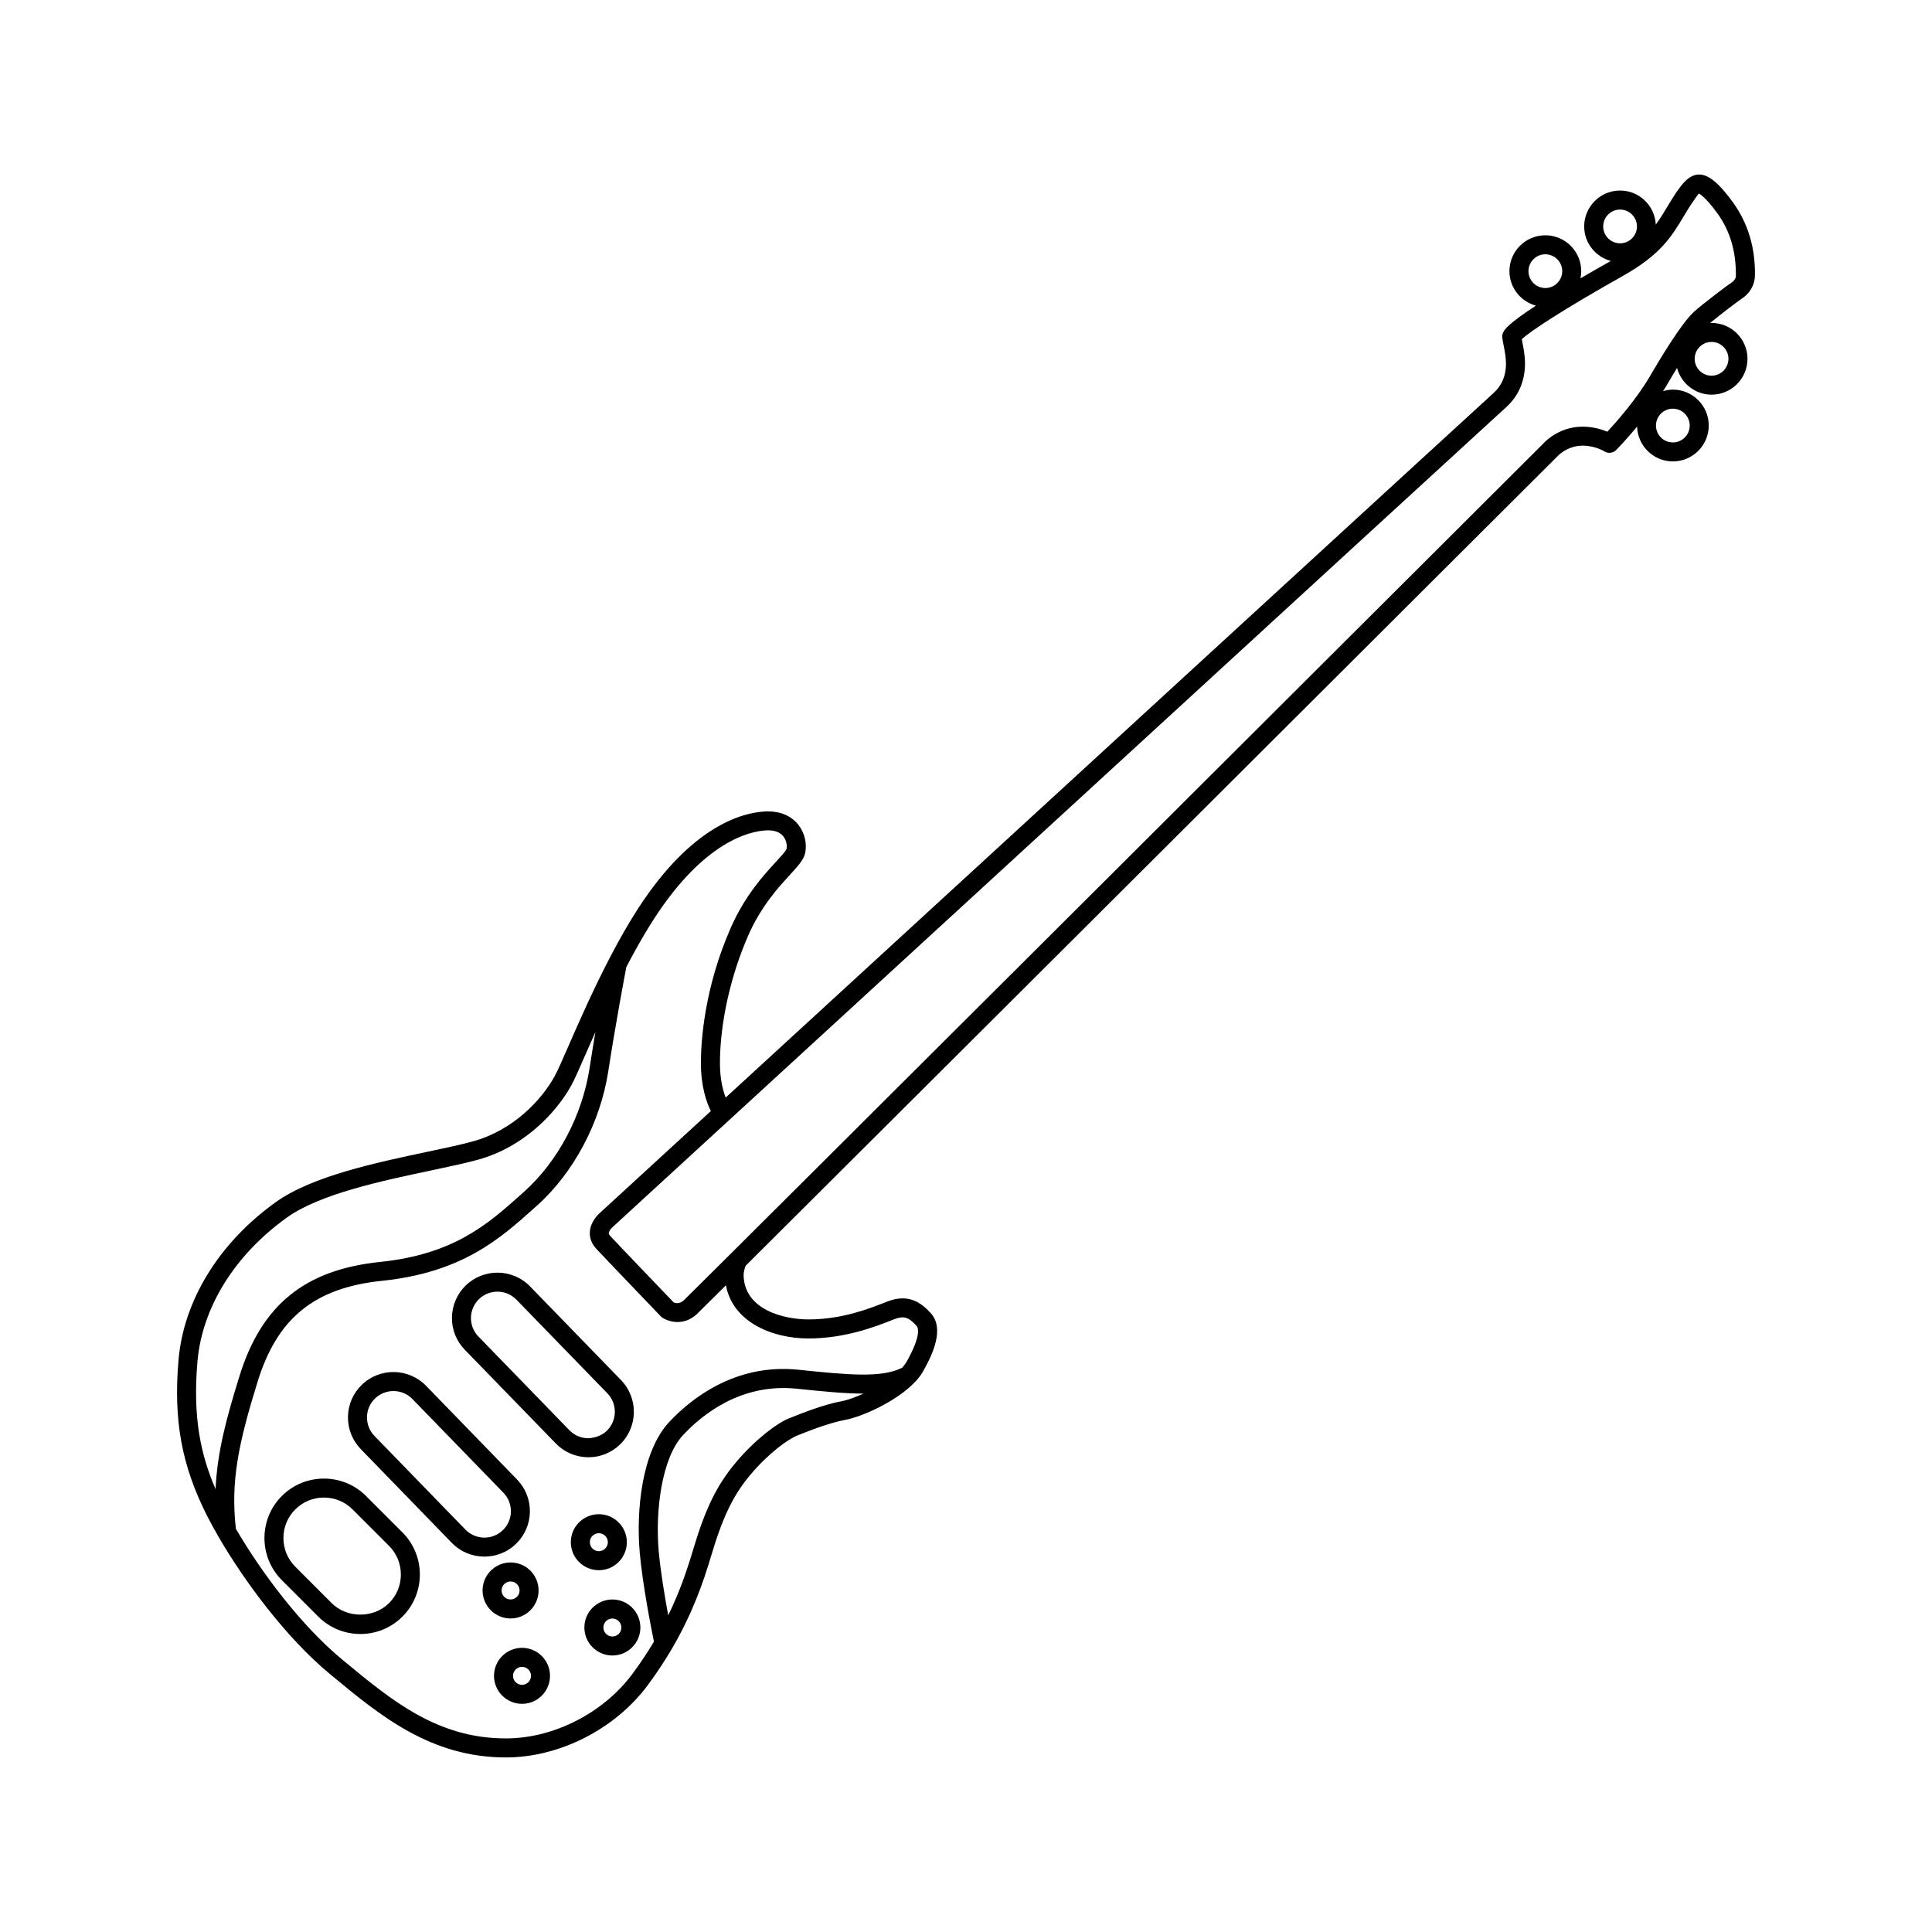<?xml version="1.0" encoding="UTF-8"?>
<!-- Uploaded to: ICON Repo, www.svgrepo.com, Generator: ICON Repo Mixer Tools -->
<svg fill="#000000" width="800px" height="800px" version="1.1" viewBox="144 144 512 512" xmlns="http://www.w3.org/2000/svg">
 <g>
  <path d="m299.94 530.19c3.148 0 6.125-1.207 8.391-3.406 4.766-4.629 4.879-12.273 0.25-17.043l-24.109-24.828c-4.641-4.766-12.273-4.867-17.043-0.25-2.309 2.242-3.606 5.254-3.656 8.469-0.043 3.219 1.164 6.262 3.41 8.574l24.109 24.824c2.238 2.309 5.246 3.609 8.469 3.656 0.055 0.004 0.113 0.004 0.18 0.004zm-29.148-31.988c-1.305-1.344-2.008-3.117-1.984-4.992 0.031-1.871 0.781-3.625 2.129-4.93 1.359-1.32 3.125-1.977 4.887-1.977 1.832 0 3.66 0.707 5.031 2.121l24.109 24.824c2.691 2.777 2.621 7.227-0.152 9.922-1.344 1.301-3.238 1.926-4.984 1.98-1.875-0.027-3.625-0.781-4.93-2.125z"/>
  <path d="m280.77 553.12c2.309-2.242 3.606-5.254 3.656-8.469 0.043-3.219-1.168-6.262-3.41-8.574l-24.102-24.828c-4.633-4.766-12.281-4.867-17.043-0.25-2.309 2.242-3.606 5.254-3.656 8.469-0.043 3.219 1.164 6.262 3.41 8.574l24.102 24.828c2.363 2.43 5.504 3.648 8.648 3.648 3.027 0 6.059-1.129 8.395-3.398zm-13.43-3.758-24.102-24.824c-1.305-1.344-2.008-3.117-1.984-4.992 0.027-1.871 0.781-3.625 2.129-4.926 1.359-1.32 3.125-1.977 4.887-1.977 1.832 0 3.66 0.707 5.035 2.121l24.102 24.824c1.305 1.344 2.008 3.117 1.984 4.992-0.031 1.871-0.781 3.625-2.129 4.93-2.769 2.691-7.219 2.621-9.922-0.148z"/>
  <path d="m286.73 565.49c0-4.094-3.324-7.422-7.418-7.422s-7.426 3.328-7.426 7.422 3.332 7.422 7.426 7.422 7.418-3.328 7.418-7.422zm-9.805 0c0-1.312 1.074-2.383 2.387-2.383s2.383 1.07 2.383 2.383-1.066 2.383-2.383 2.383c-1.312 0-2.387-1.066-2.387-2.383z"/>
  <path d="m310.12 552.7c0-4.094-3.332-7.422-7.426-7.422s-7.418 3.328-7.418 7.422 3.324 7.422 7.418 7.422 7.426-3.328 7.426-7.422zm-9.805 0c0-1.312 1.066-2.383 2.383-2.383 1.312 0 2.387 1.07 2.387 2.383s-1.074 2.383-2.387 2.383c-1.316 0-2.383-1.07-2.383-2.383z"/>
  <path d="m306.29 567.88c-4.094 0-7.426 3.328-7.426 7.422s3.332 7.422 7.426 7.422 7.418-3.328 7.418-7.422-3.324-7.422-7.418-7.422zm0 9.809c-1.312 0-2.387-1.07-2.387-2.383s1.074-2.383 2.387-2.383 2.383 1.07 2.383 2.383c-0.004 1.312-1.07 2.383-2.383 2.383z"/>
  <path d="m282.34 580.69c-4.094 0-7.426 3.328-7.426 7.422s3.332 7.422 7.426 7.422 7.418-3.328 7.418-7.422c0-4.09-3.324-7.422-7.418-7.422zm0 9.809c-1.312 0-2.387-1.07-2.387-2.383s1.074-2.383 2.387-2.383 2.383 1.07 2.383 2.383c-0.004 1.312-1.07 2.383-2.383 2.383z"/>
  <path d="m241 540.45c-6.148-6.148-16.156-6.148-22.309 0-6.148 6.148-6.148 16.156 0 22.309l9.652 9.656c3.074 3.074 7.113 4.613 11.152 4.613 4.043 0 8.082-1.539 11.16-4.613 6.148-6.148 6.148-16.156 0-22.309zm6.09 28.398c-4.055 4.051-11.121 4.062-15.184 0l-9.652-9.656c-2.027-2.027-3.144-4.723-3.144-7.59 0-2.867 1.117-5.566 3.144-7.59 2.027-2.027 4.723-3.144 7.59-3.144s5.566 1.117 7.59 3.144l9.656 9.656c2.027 2.027 3.144 4.723 3.144 7.59 0.004 2.867-1.109 5.562-3.144 7.59z"/>
  <path d="m597.59 229.58c-0.145 0-0.281 0.035-0.422 0.043 2.629-2.207 7.871-6.141 8.562-6.582 1.664-1.059 3.348-3.277 3.352-6.156 0.09-7.25-1.844-13.688-5.75-19.145-3.734-5.18-6.523-7.492-9.035-7.492-2.84 0-4.922 2.648-8.246 8.219-1.082 1.816-2.078 3.457-3.25 5.031-0.27-5.004-4.387-9.004-9.461-9.004-5.246 0-9.512 4.266-9.512 9.512 0 4.391 3.004 8.059 7.051 9.148-2.973 1.68-5.656 3.219-8.031 4.609 0.125-0.617 0.191-1.254 0.191-1.902 0-5.242-4.266-9.508-9.512-9.508s-9.512 4.266-9.512 9.508c0 4.375 2.984 8.031 7.016 9.137-7.363 4.812-8.223 6.281-8.59 6.918-0.266 0.465-0.379 1-0.32 1.535 0.07 0.605 0.211 1.348 0.375 2.184 0.285 1.445 0.609 3.086 0.609 4.715 0 3.219-1.121 5.856-3.332 7.836-2.664 2.379-138.67 127.2-203.46 186.68-0.734-1.906-1.52-4.894-1.52-9.125 0-10.504 2.805-23.16 7.508-33.852 3.406-7.742 8-12.742 11.039-16.051 2.148-2.34 3.57-3.887 3.988-5.613 0.621-2.551-0.055-5.481-1.75-7.641-1.801-2.293-4.629-3.555-7.961-3.555-4.859 0-17.684 2.109-31.734 21.656-3.742 5.203-7.227 11.258-10.367 17.305-0.02 0.027-0.027 0.062-0.047 0.09-4.398 8.473-8.113 16.926-10.762 22.996-1.629 3.727-2.914 6.668-3.684 8.074-3.531 6.449-11.07 14.383-21.613 17.305-3.227 0.895-7.394 1.777-12.215 2.797-13.586 2.875-30.488 6.449-40.055 13.289-15.055 10.77-24.469 26.031-25.828 41.871-1.379 16.023 0.832 28.016 7.617 41.391 0.848 1.676 1.84 3.473 2.914 5.332 0.02 0.035 0.039 0.062 0.059 0.098 6.887 11.898 18.012 26.875 29.539 36.41l0.434 0.359c12.91 10.688 26.262 21.738 46.203 21.738 14.219 0 28.984-7.527 37.609-19.18 2.453-3.316 4.555-6.523 6.371-9.625 0.035-0.047 0.055-0.102 0.086-0.152 5.312-9.105 8.18-17.262 10.281-24.324 3.129-10.535 5.879-16.211 10.5-21.703 4.707-5.594 9.844-9.32 12.398-10.34 2.695-1.082 8.305-3.328 12.734-4.148 4.316-0.801 13.555-4.844 18.438-10.051 0.059-0.059 0.129-0.105 0.18-0.172 0.754-0.824 1.41-1.668 1.906-2.543 2.68-4.727 5.809-11.488 2.023-15.57-2.516-2.719-5.856-5.207-11.484-2.996l-0.523 0.203c-4.305 1.691-11.504 4.523-20.348 4.523-6.383 0-17.18-2.508-17.18-11.918 0-0.727 0.418-2.078 0.531-2.301 47.027-46.805 207.13-206.52 215.12-214.5 0.023-0.027 2.543-2.84 6.711-2.84 3.316 0 5.691 1.488 5.703 1.492 1.004 0.656 2.328 0.512 3.172-0.336 0.184-0.184 2.59-2.648 5.539-6.191 0.164 5.106 4.34 9.211 9.48 9.211 5.246 0 9.512-4.266 9.512-9.512 0-5.246-4.266-9.512-9.512-9.512-0.91 0-1.773 0.168-2.606 0.41 0.32-0.512 0.656-1.012 0.953-1.527 0.992-1.707 1.898-3.215 2.766-4.629 1.082 4.062 4.758 7.082 9.156 7.082 5.246 0 9.512-4.266 9.512-9.512-0.012-5.231-4.277-9.496-9.52-9.496zm-48.531-13.719c0-2.465 2.008-4.469 4.473-4.469s4.473 2.004 4.473 4.469-2.008 4.473-4.473 4.473c-2.469 0-4.473-2.008-4.473-4.473zm42.734 40.918c0 2.465-2.008 4.473-4.473 4.473-2.465 0-4.473-2.008-4.473-4.473s2.008-4.473 4.473-4.473c2.465 0 4.473 2.008 4.473 4.473zm-22.93-52.77c0-2.465 2.008-4.473 4.473-4.473 2.465 0 4.473 2.008 4.473 4.473 0 2.465-2.008 4.473-4.473 4.473-2.465 0-4.473-2.008-4.473-4.473zm-372.54 300.84c1.234-14.371 9.891-28.297 23.742-38.207 8.707-6.231 25.039-9.684 38.164-12.457 4.906-1.039 9.141-1.938 12.52-2.871 12.055-3.344 20.652-12.387 24.684-19.734 0.879-1.605 2.141-4.488 3.883-8.484 0.734-1.684 1.582-3.606 2.473-5.609-0.527 3.121-1.059 6.379-1.547 9.562-1.918 12.527-8.402 24.773-17.348 32.762l-0.801 0.719c-8.719 7.801-17.73 15.871-37.363 17.898-19.922 2.062-31.41 11.379-37.254 30.207-3.359 10.84-5.902 19.996-6.348 29.992-3.926-9.07-6.082-18.938-4.805-33.777zm170.8 10.469c-4.922 0.91-10.629 3.195-14.094 4.586-3.148 1.258-8.965 5.652-13.977 11.613-5.117 6.082-8.117 12.234-11.473 23.512-1.578 5.312-3.523 10.953-6.496 17.043-0.93-5.023-2.07-11.836-2.531-17.145-0.898-10.445 0.742-24.484 6.477-30.629 4.891-5.238 15.227-13.816 30.074-12.277 6.981 0.715 12.789 1.301 17.723 1.301-2.215 0.996-4.285 1.734-5.703 1.996zm-8.895-16.613c9.801 0 17.859-3.172 22.195-4.875l0.512-0.203c2.715-1.059 3.918-0.469 5.953 1.727 0.402 0.434 1.402 2.422-2.711 9.664-0.273 0.48-0.668 0.961-1.086 1.441-5.519 2.777-14.301 1.895-27.574 0.531-16.848-1.73-28.648 7.941-34.176 13.863-7.293 7.809-8.766 23.465-7.812 34.5 0.738 8.5 3.066 20.258 3.773 23.703-1.641 2.738-3.5 5.566-5.676 8.504-7.715 10.41-20.887 17.137-33.562 17.137-18.129 0-30.203-9.996-42.992-20.582l-0.438-0.359c-10.918-9.035-21.477-23.207-28.121-34.605-1.441-12.648 0.719-22.738 5.769-39.035 5.231-16.855 15.09-24.84 32.965-26.688 21.254-2.203 31.32-11.211 40.203-19.16l0.797-0.715c9.793-8.742 16.887-22.109 18.973-35.758 1.844-12.039 4.312-25.137 4.766-27.512 3.047-5.859 6.402-11.695 9.984-16.672 13.047-18.152 24.453-19.562 27.641-19.562 1.805 0 3.148 0.547 4 1.629 0.852 1.086 1.02 2.492 0.82 3.32-0.191 0.562-1.645 2.141-2.809 3.41-3.266 3.551-8.203 8.926-11.945 17.434-7.16 16.281-7.93 30.516-7.93 35.875 0 6.269 1.5 10.449 2.637 12.727-16.285 14.945-27.336 25.09-29.387 26.973-0.441 0.383-2.504 2.309-2.68 5.016-0.074 1.129 0.156 2.82 1.684 4.481 2.406 2.602 17.105 17.922 17.105 17.922 0.121 0.129 0.258 0.242 0.402 0.34 0.848 0.57 2.32 1.176 4.039 1.176 1.625 0 3.465-0.539 5.18-2.152 0.316-0.297 3.047-3.004 7.652-7.582 1.762 9.621 12.094 14.09 21.848 14.09zm223.07-255.09c-3.551 6.121-8.93 12.195-11.34 14.793-1.508-0.633-3.797-1.34-6.543-1.34-6.535 0-10.383 4.418-10.406 4.457-2.242 2.242-224.8 224.26-227.74 227.02-1.18 1.113-2.262 0.82-2.781 0.566-1.91-1.996-14.582-15.207-16.797-17.598-0.375-0.406-0.363-0.637-0.359-0.723 0.027-0.512 0.59-1.227 0.961-1.551 0.023-0.02 0.051-0.043 0.074-0.066 2.332-2.141 233.36-214.2 236.76-217.24 3.281-2.934 5.012-6.941 5.012-11.59 0-2.117-0.387-4.098-0.703-5.691-0.055-0.262-0.102-0.516-0.148-0.754 2.273-2.156 11.02-7.891 26.805-16.785 10.066-5.664 12.938-10.48 16.273-16.062 2.856-4.781 3.883-5.66 3.769-5.777 0.062 0.02 1.52 0.461 5.094 5.406 3.262 4.559 4.875 9.988 4.797 16.512 0 0.59-0.59 1.328-1.012 1.598-1.117 0.711-7.918 5.848-10.148 7.891-3.305 3.012-9.191 12.848-11.566 16.938zm16.281-0.055c-2.465 0-4.473-2.008-4.473-4.473s2.008-4.473 4.473-4.473 4.473 2.008 4.473 4.473c-0.004 2.465-2.012 4.473-4.473 4.473z"/>
 </g>
</svg>